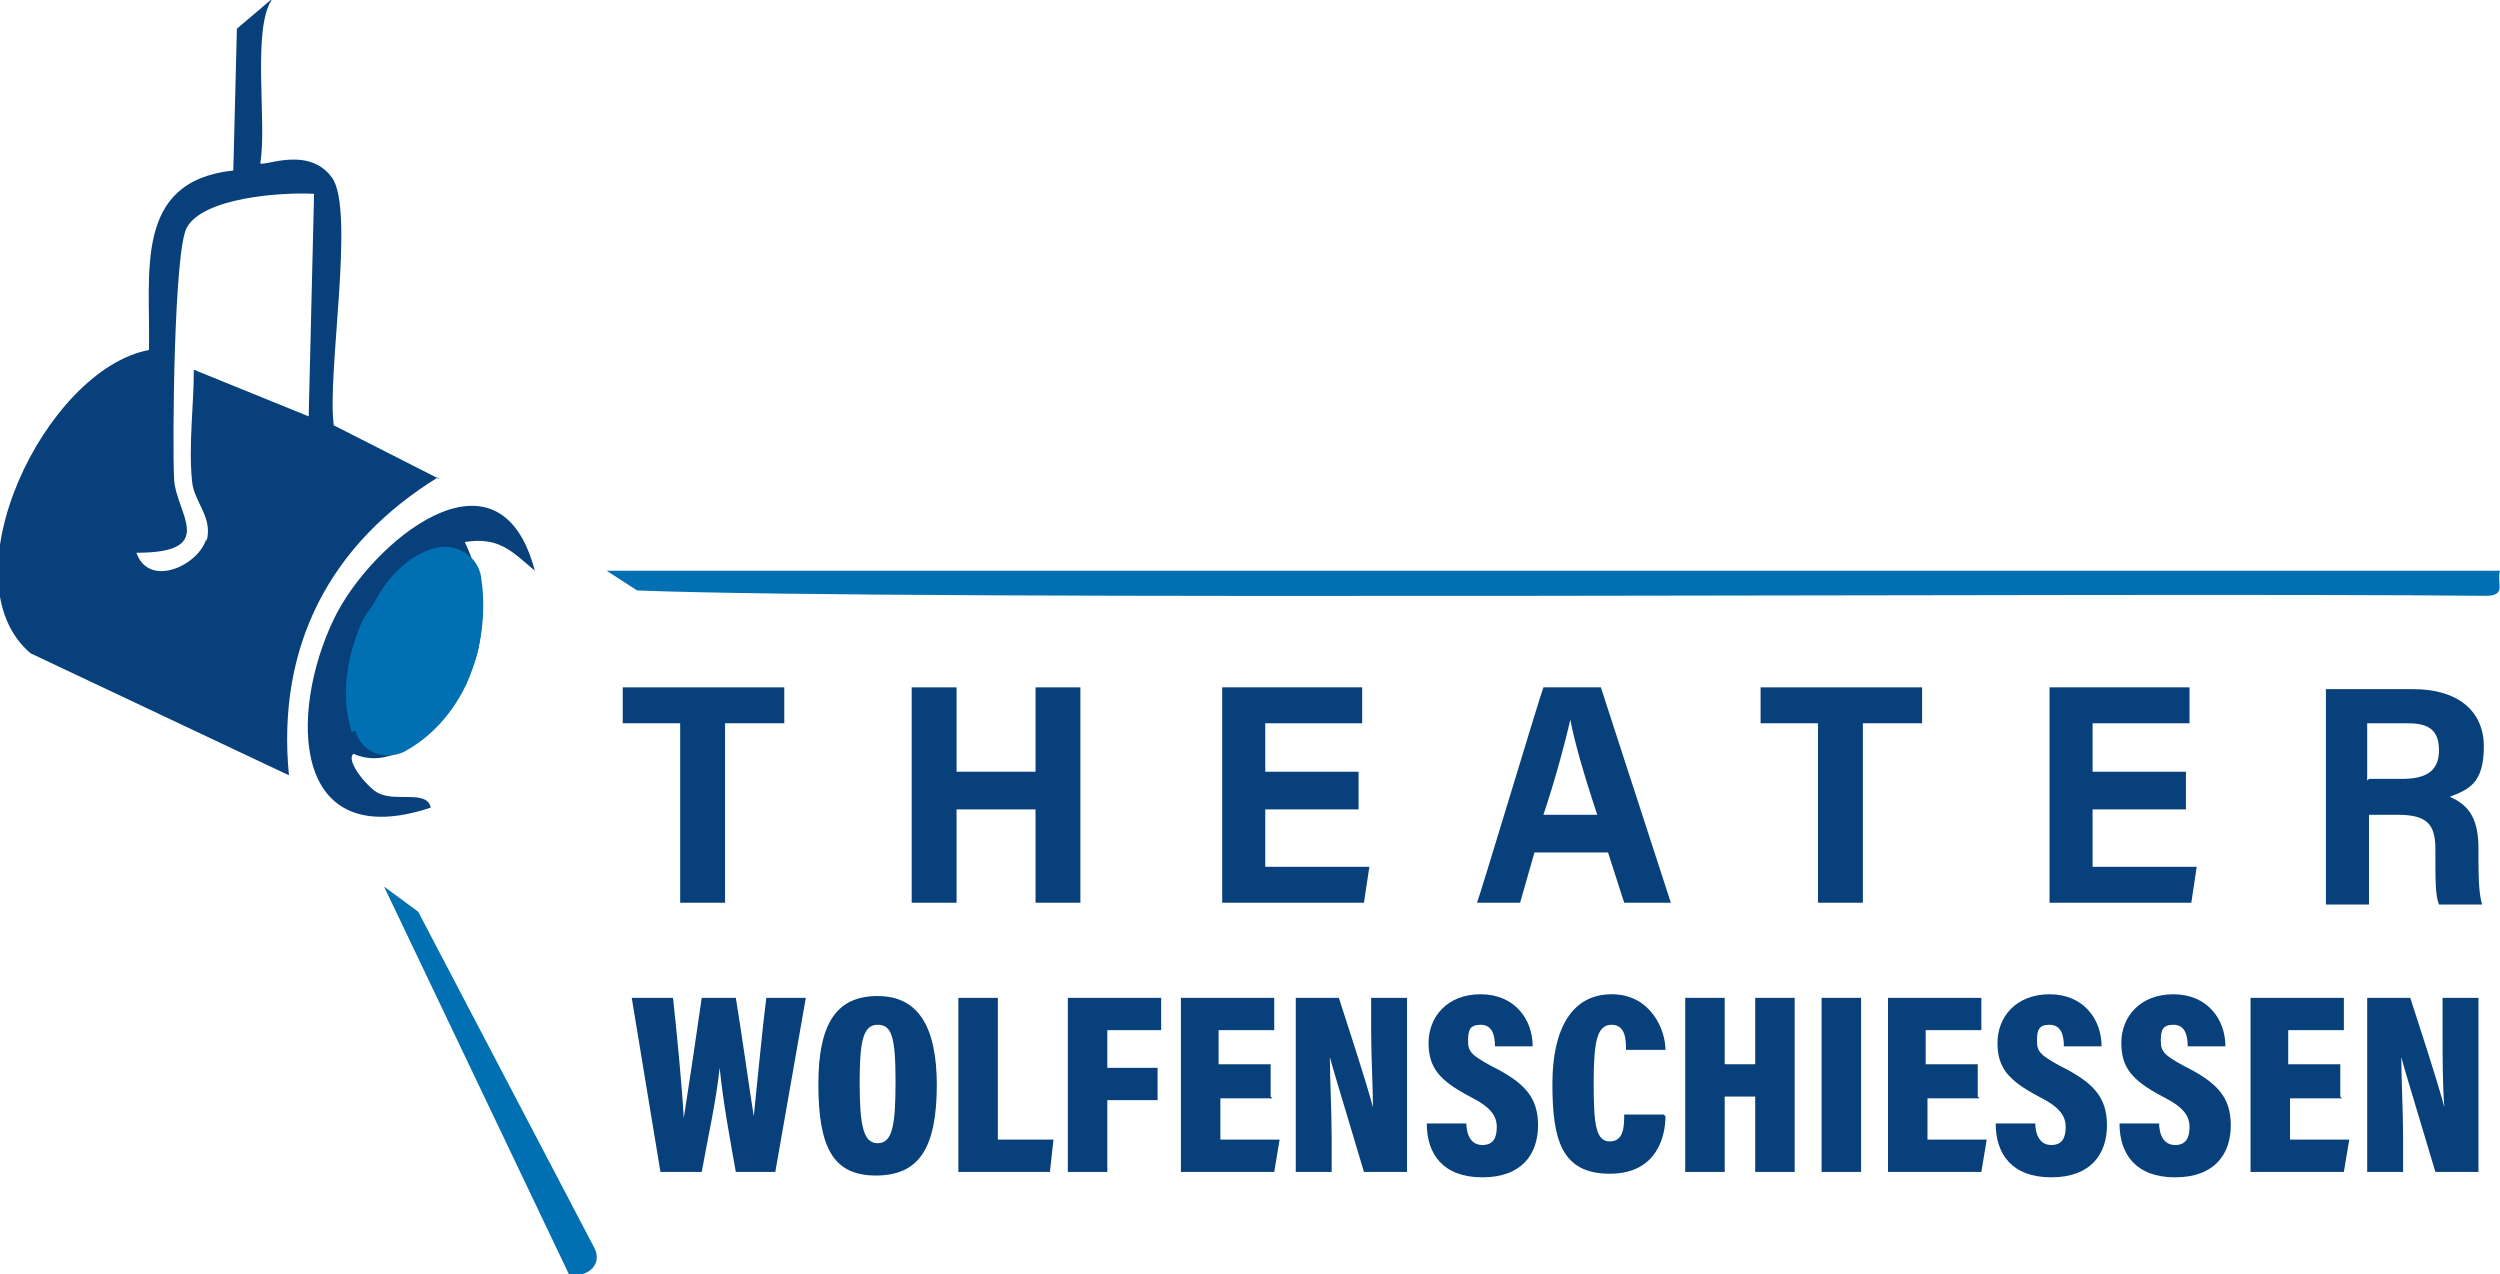 <?xml version="1.0" encoding="utf-8"?>
<svg xmlns="http://www.w3.org/2000/svg" id="Ebene_1" version="1.1" viewBox="0 0 139.3 71">
  
  <defs>
    <style>
      .st0 {
        fill: #07407a;
      }

      .st1 {
        fill: #0070b2;
      }
    </style>
  </defs>
  <g>
    <g>
      <path class="st0" d="M29.8,31.8c-2-7.6-9.2-1.5-11.2,2.7-2.5,5.2-2.4,13.1,5.4,10.5-.2-1-1.9-.3-2.9-.8-.5-.2-1.9-1.8-1.4-2.2,3,1.4,6.6-3.4,7-6.1.4-2.3.1-3.7-.8-5.7,1.9-.3,2.6.5,3.9,1.6"/>
      <path class="st0" d="M24.5,26.7l-5.9-3c-.4-2.8,1.2-12-.1-13.8s-3.8-.6-4-.8c.4-2.2-.5-7.6.7-9.2l-2,1.7-.2,7.9c-5.6.6-4.6,5.7-4.7,10-5.8,1.1-11.4,12.8-6.6,16.9l14.4,6.8c-.7-7.2,2.3-12.9,8.3-16.6h0ZM11.5,30c-.4,1.5-3.2,2.8-3.9.8,4.6,0,2.2-2.2,2.1-4.1-.1-2.2,0-12.7.7-14,.9-1.7,5.3-2,7.1-1.9l-.3,12.4-6.4-2.6c0,2-.3,4.2-.1,6.2.1,1.2,1.2,2,.8,3.4h0Z"/>
      <path class="st1" d="M139.3,31.8H33.8c0,0,1.7,1.1,1.7,1.1,15.4.6,83.9.1,103,.3,1.2,0,.6-.7.8-1.4h0Z"/>
      <path class="st1" d="M31.8,71c1,.2,1.8-.6,1.3-1.5l-9.8-18.7-1.9-1.4,10.3,21.6h0Z"/>
    </g>
    <g>
      <path class="st0" d="M38,40.3h-3.3v-2h9v2h-3.3v10h-2.5v-10h0Z"/>
      <path class="st0" d="M50.8,38.3h2.5v4.7h4.4v-4.7h2.5v12h-2.5v-5.2h-4.4v5.2h-2.5v-12Z"/>
      <path class="st0" d="M75.7,45.1h-5.2v3.2h5.8l-.3,2h-7.9v-12h7.8v2h-5.4v2.7h5.2v2s0,0,0,0Z"/>
      <path class="st0" d="M85.5,47.5l-.8,2.8h-2.4c.2-.5,3.5-11.5,3.7-12h3.2l3.9,12h-2.6l-.9-2.8h-4,0ZM89,45.4c-.8-2.4-1.3-4.2-1.5-5.3h0c-.3,1.3-.8,3.2-1.5,5.3h3Z"/>
      <path class="st0" d="M101.4,40.3h-3.3v-2h9v2h-3.3v10h-2.5v-10h0Z"/>
      <path class="st0" d="M121.8,45.1h-5.2v3.2h5.8l-.3,2h-7.9v-12h7.8v2h-5.4v2.7h5.2v2s0,0,0,0Z"/>
      <path class="st0" d="M132,45.4v5h-2.4v-12h4.9c2.3,0,3.9,1.1,3.9,3.2s-.9,2.4-1.9,2.8c1.2.5,1.6,1.4,1.6,2.9v.3c0,1.1,0,2.1.2,2.8h-2.4c-.2-.5-.2-1.3-.2-2.8v-.3c0-1.4-.5-1.9-2.1-1.9h-1.6ZM132,43.4h1.8c1.2,0,2.1-.3,2.1-1.6s-.8-1.5-1.8-1.5h-2.2v3.2h0Z"/>
    </g>
    <g>
      <path class="st0" d="M36.8,65.3l-1.6-9.7h2.3c.2,1.8.5,4.9.6,6.7h0c.3-1.9.7-4.6,1-6.7h1.9c.3,1.8.7,4.7,1,6.6h0c.2-1.9.5-5.1.7-6.6h2.2l-1.7,9.7h-2.2c-.3-1.7-.7-3.8-.9-5.8h0c-.2,1.9-.7,4.1-1,5.8h-2.3,0Z"/>
      <path class="st0" d="M52.2,60.4c0,3.6-1,5.1-3.4,5.1s-3.2-1.6-3.2-5.1,1.1-4.9,3.3-4.9,3.3,1.6,3.3,5h0ZM47.9,60.3c0,2.4.2,3.4,1,3.4s1-.9,1-3.4-.2-3.2-1-3.2-1,.9-1,3.2Z"/>
      <path class="st0" d="M53.4,55.6h2.2v7.9h3.1l-.2,1.8h-5.1s0-9.7,0-9.7Z"/>
      <path class="st0" d="M59.5,55.6h5.2v1.8h-3v2.1h2.8v1.8h-2.8v4h-2.2v-9.7h0Z"/>
      <path class="st0" d="M70.9,61.2h-2.9v2.3h3.3l-.3,1.8h-5.2v-9.7h5.2v1.8h-3.1v1.9h2.9v1.8Z"/>
      <path class="st0" d="M72.2,65.3v-9.7h2.4c1.5,4.6,1.8,5.7,1.9,6.1h0c0-1.2-.1-2.8-.1-4.3v-1.8h2v9.7h-2.4c-1.5-5-1.8-6-1.9-6.4h0c0,1.2.1,3,.1,4.5v1.9h-2s0,0,0,0Z"/>
      <path class="st0" d="M81.7,62.5c0,.8.3,1.3.9,1.3s.8-.4.8-1-.3-1.1-1.5-1.7c-1.7-.9-2.3-1.6-2.3-3s1-2.7,2.9-2.7,2.9,1.4,2.9,2.9h-2.1c0-.7-.2-1.2-.8-1.2s-.7.3-.7.9.2.8,1.3,1.4c1.8.9,2.6,1.7,2.6,3.3s-.9,2.9-3.1,2.9-3.1-1.3-3.1-3h2.2Z"/>
      <path class="st0" d="M92.8,62.2c0,1-.4,3.2-3.1,3.2s-3.2-1.9-3.2-5,1.1-5,3.3-5,3,2,3,3.1h-2.2c0-.5,0-1.4-.8-1.4s-1,.9-1,3.2.1,3.3.9,3.3.8-.9.8-1.5h2.2Z"/>
      <path class="st0" d="M93.9,55.6h2.2v3.7h1.7v-3.7h2.2v9.7h-2.2v-4.2h-1.7v4.2h-2.2v-9.7Z"/>
      <path class="st0" d="M103.7,55.6v9.7h-2.2v-9.7h2.2Z"/>
      <path class="st0" d="M110.3,61.2h-2.9v2.3h3.3l-.3,1.8h-5.2v-9.7h5.2v1.8h-3.1v1.9h2.9v1.8Z"/>
      <path class="st0" d="M113.4,62.5c0,.8.3,1.3.9,1.3s.8-.4.8-1-.3-1.1-1.5-1.7c-1.7-.9-2.3-1.6-2.3-3s1-2.7,2.9-2.7,2.9,1.4,2.9,2.9h-2.1c0-.7-.2-1.2-.8-1.2s-.7.3-.7.9.2.8,1.3,1.4c1.8.9,2.6,1.7,2.6,3.3s-.9,2.9-3.1,2.9-3.1-1.3-3.1-3h2.2Z"/>
      <path class="st0" d="M120.3,62.5c0,.8.3,1.3.9,1.3s.8-.4.8-1-.3-1.1-1.5-1.7c-1.7-.9-2.3-1.6-2.3-3s1-2.7,2.9-2.7,2.9,1.4,2.9,2.9h-2.1c0-.7-.2-1.2-.8-1.2s-.7.3-.7.9.2.8,1.3,1.4c1.8.9,2.6,1.7,2.6,3.3s-.9,2.9-3.1,2.9-3.1-1.3-3.1-3h2.2Z"/>
      <path class="st0" d="M130.5,61.2h-2.9v2.3h3.3l-.3,1.8h-5.2v-9.7h5.2v1.8h-3.1v1.9h2.9v1.8Z"/>
      <path class="st0" d="M131.9,65.3v-9.7h2.4c1.5,4.6,1.8,5.7,1.9,6.1h0c-.1-1.2-.1-2.8-.1-4.3v-1.8h2v9.7h-2.4c-1.5-5-1.8-6-1.9-6.4h0c0,1.2.1,3,.1,4.5v1.9h-2Z"/>
    </g>
  </g>
  <path class="st1" d="M19.6,40.8c-.5-1.6-.5-3.6.5-6,.2-.5.5-.8.8-1.3.5-1,1.7-2.6,3.5-3,1.1-.2,2.2.5,2.4,1.6.2,1.3.3,3.5-.8,6-1,2.1-2.4,3.2-3.5,3.8-1.1.5-2.4,0-2.7-1.2h0Z"/>
</svg>